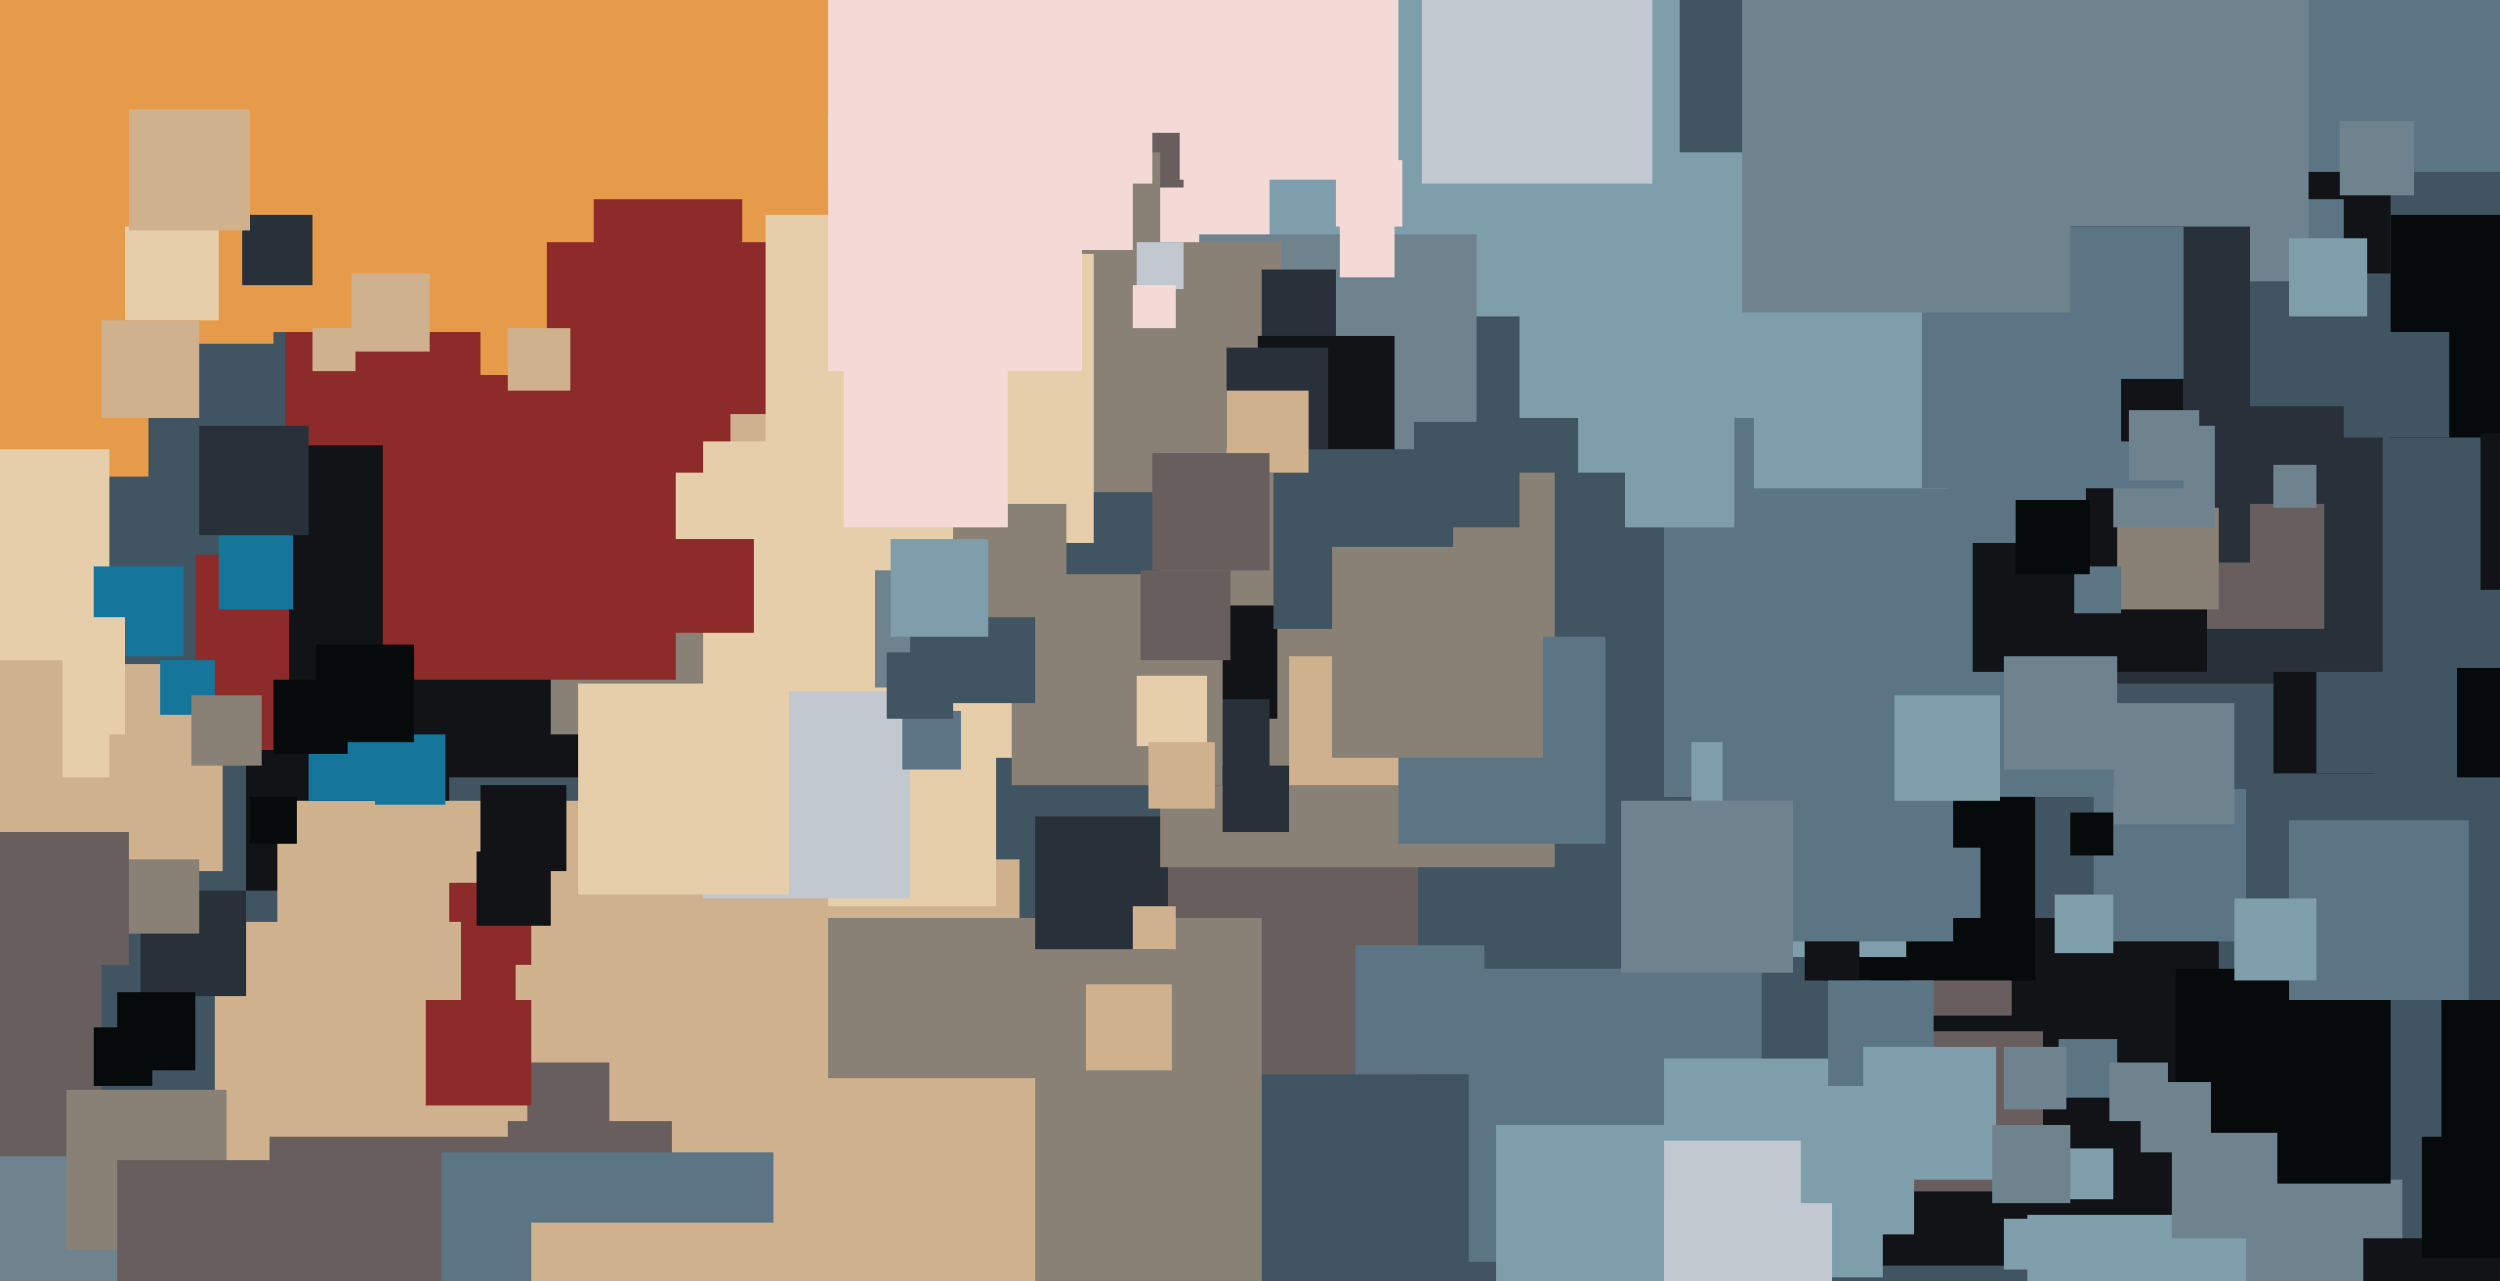 <svg xmlns="http://www.w3.org/2000/svg" width="640px" height="328px">
  <rect width="640" height="328" fill="rgb(64,85,97)"/>
  <rect x="73" y="59" width="72" height="72" fill="rgb(141,43,43)"/>
  <rect x="4" y="170" width="53" height="53" fill="rgb(207,177,142)"/>
  <rect x="69" y="-11" width="96" height="96" fill="rgb(229,155,74)"/>
  <rect x="63" y="176" width="52" height="52" fill="rgb(17,19,23)"/>
  <rect x="132" y="-130" width="214" height="214" fill="rgb(243,218,215)"/>
  <rect x="50" y="142" width="50" height="50" fill="rgb(141,43,43)"/>
  <rect x="123" y="-53" width="149" height="149" fill="rgb(229,155,74)"/>
  <rect x="325" y="-24" width="105" height="105" fill="rgb(127,158,171)"/>
  <rect x="71" y="205" width="118" height="118" fill="rgb(207,177,142)"/>
  <rect x="539" y="104" width="71" height="71" fill="rgb(40,49,57)"/>
  <rect x="103" y="241" width="29" height="29" fill="rgb(141,43,43)"/>
  <rect x="572" y="302" width="43" height="43" fill="rgb(111,131,143)"/>
  <rect x="298" y="210" width="65" height="65" fill="rgb(103,94,93)"/>
  <rect x="-50" y="290" width="127" height="127" fill="rgb(111,131,143)"/>
  <rect x="140" y="62" width="110" height="110" fill="rgb(141,43,43)"/>
  <rect x="74" y="114" width="85" height="85" fill="rgb(17,19,23)"/>
  <rect x="577" y="35" width="35" height="35" fill="rgb(17,19,23)"/>
  <rect x="307" y="60" width="71" height="71" fill="rgb(111,131,143)"/>
  <rect x="-33" y="-15" width="103" height="103" fill="rgb(229,155,74)"/>
  <rect x="187" y="106" width="77" height="77" fill="rgb(207,177,142)"/>
  <rect x="166" y="121" width="79" height="79" fill="rgb(231,206,170)"/>
  <rect x="264" y="62" width="64" height="64" fill="rgb(137,129,117)"/>
  <rect x="-26" y="58" width="64" height="64" fill="rgb(229,155,74)"/>
  <rect x="576" y="-52" width="96" height="96" fill="rgb(92,117,133)"/>
  <rect x="605" y="317" width="37" height="37" fill="rgb(17,19,23)"/>
  <rect x="582" y="172" width="26" height="26" fill="rgb(17,19,23)"/>
  <rect x="141" y="146" width="42" height="42" fill="rgb(137,129,117)"/>
  <rect x="64" y="204" width="12" height="12" fill="rgb(6,10,10)"/>
  <rect x="115" y="226" width="21" height="21" fill="rgb(141,43,43)"/>
  <rect x="586" y="51" width="14" height="14" fill="rgb(92,117,133)"/>
  <rect x="55" y="236" width="63" height="63" fill="rgb(207,177,142)"/>
  <rect x="563" y="129" width="32" height="32" fill="rgb(103,94,93)"/>
  <rect x="479" y="235" width="89" height="89" fill="rgb(17,19,23)"/>
  <rect x="527" y="266" width="15" height="15" fill="rgb(92,117,133)"/>
  <rect x="169" y="220" width="92" height="92" fill="rgb(207,177,142)"/>
  <rect x="122" y="218" width="19" height="19" fill="rgb(17,19,23)"/>
  <rect x="489" y="234" width="26" height="26" fill="rgb(103,94,93)"/>
  <rect x="528" y="294" width="13" height="13" fill="rgb(127,158,171)"/>
  <rect x="56" y="137" width="19" height="19" fill="rgb(21,117,154)"/>
  <rect x="464" y="-55" width="127" height="127" fill="rgb(111,131,143)"/>
  <rect x="212" y="235" width="111" height="111" fill="rgb(137,129,117)"/>
  <rect x="-32" y="238" width="58" height="58" fill="rgb(103,94,93)"/>
  <rect x="180" y="113" width="81" height="81" fill="rgb(231,206,170)"/>
  <rect x="36" y="228" width="27" height="27" fill="rgb(40,49,57)"/>
  <rect x="612" y="55" width="57" height="57" fill="rgb(6,10,10)"/>
  <rect x="376" y="248" width="75" height="75" fill="rgb(92,117,133)"/>
  <rect x="323" y="69" width="19" height="19" fill="rgb(40,49,57)"/>
  <rect x="557" y="248" width="55" height="55" fill="rgb(6,10,10)"/>
  <rect x="183" y="276" width="82" height="82" fill="rgb(207,177,142)"/>
  <rect x="265" y="209" width="34" height="34" fill="rgb(40,49,57)"/>
  <rect x="467" y="197" width="54" height="54" fill="rgb(6,10,10)"/>
  <rect x="599" y="31" width="19" height="19" fill="rgb(111,131,143)"/>
  <rect x="635" y="111" width="40" height="40" fill="rgb(17,19,23)"/>
  <rect x="490" y="58" width="86" height="86" fill="rgb(40,49,57)"/>
  <rect x="625" y="256" width="40" height="40" fill="rgb(6,10,10)"/>
  <rect x="135" y="272" width="21" height="21" fill="rgb(103,94,93)"/>
  <rect x="586" y="210" width="46" height="46" fill="rgb(92,117,133)"/>
  <rect x="426" y="89" width="115" height="115" fill="rgb(92,117,133)"/>
  <rect x="98" y="99" width="75" height="75" fill="rgb(141,43,43)"/>
  <rect x="383" y="288" width="78" height="78" fill="rgb(127,158,171)"/>
  <rect x="289" y="34" width="14" height="14" fill="rgb(103,94,93)"/>
  <rect x="404" y="95" width="40" height="40" fill="rgb(127,158,171)"/>
  <rect x="130" y="287" width="42" height="42" fill="rgb(103,94,93)"/>
  <rect x="152" y="51" width="38" height="38" fill="rgb(141,43,43)"/>
  <rect x="433" y="190" width="55" height="55" fill="rgb(127,158,171)"/>
  <rect x="343" y="57" width="14" height="14" fill="rgb(243,218,215)"/>
  <rect x="-56" y="115" width="84" height="84" fill="rgb(231,206,170)"/>
  <rect x="212" y="189" width="43" height="43" fill="rgb(231,206,170)"/>
  <rect x="51" y="109" width="28" height="28" fill="rgb(40,49,57)"/>
  <rect x="32" y="220" width="19" height="19" fill="rgb(137,129,117)"/>
  <rect x="90" y="70" width="20" height="20" fill="rgb(207,177,142)"/>
  <rect x="69" y="291" width="71" height="71" fill="rgb(103,94,93)"/>
  <rect x="449" y="58" width="67" height="67" fill="rgb(127,158,171)"/>
  <rect x="629" y="171" width="28" height="28" fill="rgb(6,10,10)"/>
  <rect x="24" y="145" width="23" height="23" fill="rgb(21,117,154)"/>
  <rect x="322" y="86" width="35" height="35" fill="rgb(17,19,23)"/>
  <rect x="79" y="179" width="26" height="26" fill="rgb(21,117,154)"/>
  <rect x="30" y="254" width="20" height="20" fill="rgb(6,10,10)"/>
  <rect x="123" y="201" width="22" height="22" fill="rgb(17,19,23)"/>
  <rect x="113" y="295" width="85" height="85" fill="rgb(92,117,133)"/>
  <rect x="347" y="242" width="33" height="33" fill="rgb(92,117,133)"/>
  <rect x="513" y="312" width="13" height="13" fill="rgb(127,158,171)"/>
  <rect x="325" y="121" width="91" height="91" fill="rgb(64,85,97)"/>
  <rect x="505" y="112" width="60" height="60" fill="rgb(17,19,23)"/>
  <rect x="17" y="279" width="41" height="41" fill="rgb(137,129,117)"/>
  <rect x="302" y="-10" width="56" height="56" fill="rgb(243,218,215)"/>
  <rect x="297" y="121" width="101" height="101" fill="rgb(137,129,117)"/>
  <rect x="542" y="130" width="26" height="26" fill="rgb(137,129,117)"/>
  <rect x="196" y="55" width="84" height="84" fill="rgb(231,206,170)"/>
  <rect x="298" y="155" width="29" height="29" fill="rgb(17,19,23)"/>
  <rect x="303" y="179" width="22" height="22" fill="rgb(40,49,57)"/>
  <rect x="548" y="277" width="18" height="18" fill="rgb(111,131,143)"/>
  <rect x="342" y="41" width="17" height="17" fill="rgb(243,218,215)"/>
  <rect x="330" y="168" width="33" height="33" fill="rgb(207,177,142)"/>
  <rect x="462" y="237" width="14" height="14" fill="rgb(17,19,23)"/>
  <rect x="541" y="109" width="26" height="26" fill="rgb(111,131,143)"/>
  <rect x="536" y="202" width="39" height="39" fill="rgb(92,117,133)"/>
  <rect x="482" y="264" width="41" height="41" fill="rgb(103,94,93)"/>
  <rect x="441" y="182" width="59" height="59" fill="rgb(92,117,133)"/>
  <rect x="271" y="39" width="26" height="26" fill="rgb(137,129,117)"/>
  <rect x="2" y="158" width="30" height="30" fill="rgb(231,206,170)"/>
  <rect x="314" y="89" width="26" height="26" fill="rgb(40,49,57)"/>
  <rect x="41" y="169" width="14" height="14" fill="rgb(21,117,154)"/>
  <rect x="278" y="252" width="22" height="22" fill="rgb(207,177,142)"/>
  <rect x="259" y="147" width="54" height="54" fill="rgb(137,129,117)"/>
  <rect x="96" y="188" width="18" height="18" fill="rgb(21,117,154)"/>
  <rect x="-33" y="169" width="49" height="49" fill="rgb(207,177,142)"/>
  <rect x="485" y="178" width="27" height="27" fill="rgb(127,158,171)"/>
  <rect x="499" y="104" width="35" height="35" fill="rgb(92,117,133)"/>
  <rect x="224" y="146" width="30" height="30" fill="rgb(111,131,143)"/>
  <rect x="130" y="84" width="16" height="16" fill="rgb(207,177,142)"/>
  <rect x="541" y="180" width="31" height="31" fill="rgb(111,131,143)"/>
  <rect x="290" y="232" width="11" height="11" fill="rgb(207,177,142)"/>
  <rect x="389" y="39" width="68" height="68" fill="rgb(127,158,171)"/>
  <rect x="32" y="58" width="24" height="24" fill="rgb(231,206,170)"/>
  <rect x="620" y="291" width="31" height="31" fill="rgb(6,10,10)"/>
  <rect x="180" y="177" width="53" height="53" fill="rgb(193,200,208)"/>
  <rect x="426" y="271" width="56" height="56" fill="rgb(127,158,171)"/>
  <rect x="572" y="230" width="21" height="21" fill="rgb(127,158,171)"/>
  <rect x="291" y="173" width="18" height="18" fill="rgb(231,206,170)"/>
  <rect x="358" y="163" width="53" height="53" fill="rgb(92,117,133)"/>
  <rect x="24" y="263" width="15" height="15" fill="rgb(6,10,10)"/>
  <rect x="582" y="119" width="11" height="11" fill="rgb(111,131,143)"/>
  <rect x="519" y="311" width="56" height="56" fill="rgb(127,158,171)"/>
  <rect x="530" y="208" width="11" height="11" fill="rgb(6,10,10)"/>
  <rect x="415" y="205" width="44" height="44" fill="rgb(111,131,143)"/>
  <rect x="49" y="178" width="18" height="18" fill="rgb(137,129,117)"/>
  <rect x="468" y="251" width="27" height="27" fill="rgb(92,117,133)"/>
  <rect x="556" y="290" width="27" height="27" fill="rgb(111,131,143)"/>
  <rect x="326" y="115" width="46" height="46" fill="rgb(64,85,97)"/>
  <rect x="30" y="297" width="51" height="51" fill="rgb(103,94,93)"/>
  <rect x="586" y="61" width="20" height="20" fill="rgb(127,158,171)"/>
  <rect x="-1" y="213" width="34" height="34" fill="rgb(103,94,93)"/>
  <rect x="148" y="175" width="54" height="54" fill="rgb(231,206,170)"/>
  <rect x="341" y="140" width="54" height="54" fill="rgb(137,129,117)"/>
  <rect x="233" y="148" width="32" height="32" fill="rgb(64,85,97)"/>
  <rect x="313" y="196" width="17" height="17" fill="rgb(40,49,57)"/>
  <rect x="62" y="55" width="18" height="18" fill="rgb(40,49,57)"/>
  <rect x="477" y="268" width="34" height="34" fill="rgb(127,158,171)"/>
  <rect x="489" y="217" width="18" height="18" fill="rgb(92,117,133)"/>
  <rect x="492" y="58" width="67" height="67" fill="rgb(92,117,133)"/>
  <rect x="314" y="100" width="21" height="21" fill="rgb(207,177,142)"/>
  <rect x="593" y="172" width="26" height="26" fill="rgb(64,85,97)"/>
  <rect x="446" y="-4" width="84" height="84" fill="rgb(111,131,143)"/>
  <rect x="212" y="-36" width="83" height="83" fill="rgb(243,218,215)"/>
  <rect x="231" y="182" width="15" height="15" fill="rgb(92,117,133)"/>
  <rect x="109" y="256" width="27" height="27" fill="rgb(141,43,43)"/>
  <rect x="510" y="288" width="20" height="20" fill="rgb(111,131,143)"/>
  <rect x="463" y="289" width="27" height="27" fill="rgb(127,158,171)"/>
  <rect x="291" y="62" width="12" height="12" fill="rgb(193,200,208)"/>
  <rect x="212" y="30" width="65" height="65" fill="rgb(243,218,215)"/>
  <rect x="244" y="129" width="29" height="29" fill="rgb(137,129,117)"/>
  <rect x="426" y="308" width="43" height="43" fill="rgb(193,200,208)"/>
  <rect x="526" y="229" width="15" height="15" fill="rgb(127,158,171)"/>
  <rect x="169" y="138" width="24" height="24" fill="rgb(141,43,43)"/>
  <rect x="295" y="116" width="30" height="30" fill="rgb(103,94,93)"/>
  <rect x="531" y="145" width="12" height="12" fill="rgb(92,117,133)"/>
  <rect x="543" y="97" width="16" height="16" fill="rgb(17,19,23)"/>
  <rect x="600" y="85" width="27" height="27" fill="rgb(64,85,97)"/>
  <rect x="513" y="168" width="29" height="29" fill="rgb(111,131,143)"/>
  <rect x="290" y="73" width="11" height="11" fill="rgb(243,218,215)"/>
  <rect x="228" y="138" width="25" height="25" fill="rgb(127,158,171)"/>
  <rect x="545" y="105" width="18" height="18" fill="rgb(111,131,143)"/>
  <rect x="364" y="-12" width="59" height="59" fill="rgb(193,200,208)"/>
  <rect x="516" y="128" width="19" height="19" fill="rgb(6,10,10)"/>
  <rect x="80" y="84" width="11" height="11" fill="rgb(207,177,142)"/>
  <rect x="426" y="292" width="35" height="35" fill="rgb(193,200,208)"/>
  <rect x="218" y="-8" width="72" height="72" fill="rgb(243,218,215)"/>
  <rect x="292" y="146" width="23" height="23" fill="rgb(103,94,93)"/>
  <rect x="362" y="108" width="27" height="27" fill="rgb(64,85,97)"/>
  <rect x="216" y="93" width="42" height="42" fill="rgb(243,218,215)"/>
  <rect x="70" y="174" width="19" height="19" fill="rgb(6,10,10)"/>
  <rect x="26" y="82" width="25" height="25" fill="rgb(207,177,142)"/>
  <rect x="33" y="28" width="31" height="31" fill="rgb(207,177,142)"/>
  <rect x="513" y="268" width="16" height="16" fill="rgb(111,131,143)"/>
  <rect x="227" y="167" width="17" height="17" fill="rgb(64,85,97)"/>
  <rect x="540" y="272" width="15" height="15" fill="rgb(111,131,143)"/>
  <rect x="81" y="165" width="25" height="25" fill="rgb(6,10,10)"/>
  <rect x="136" y="313" width="66" height="66" fill="rgb(207,177,142)"/>
  <rect x="294" y="190" width="17" height="17" fill="rgb(207,177,142)"/>
</svg>